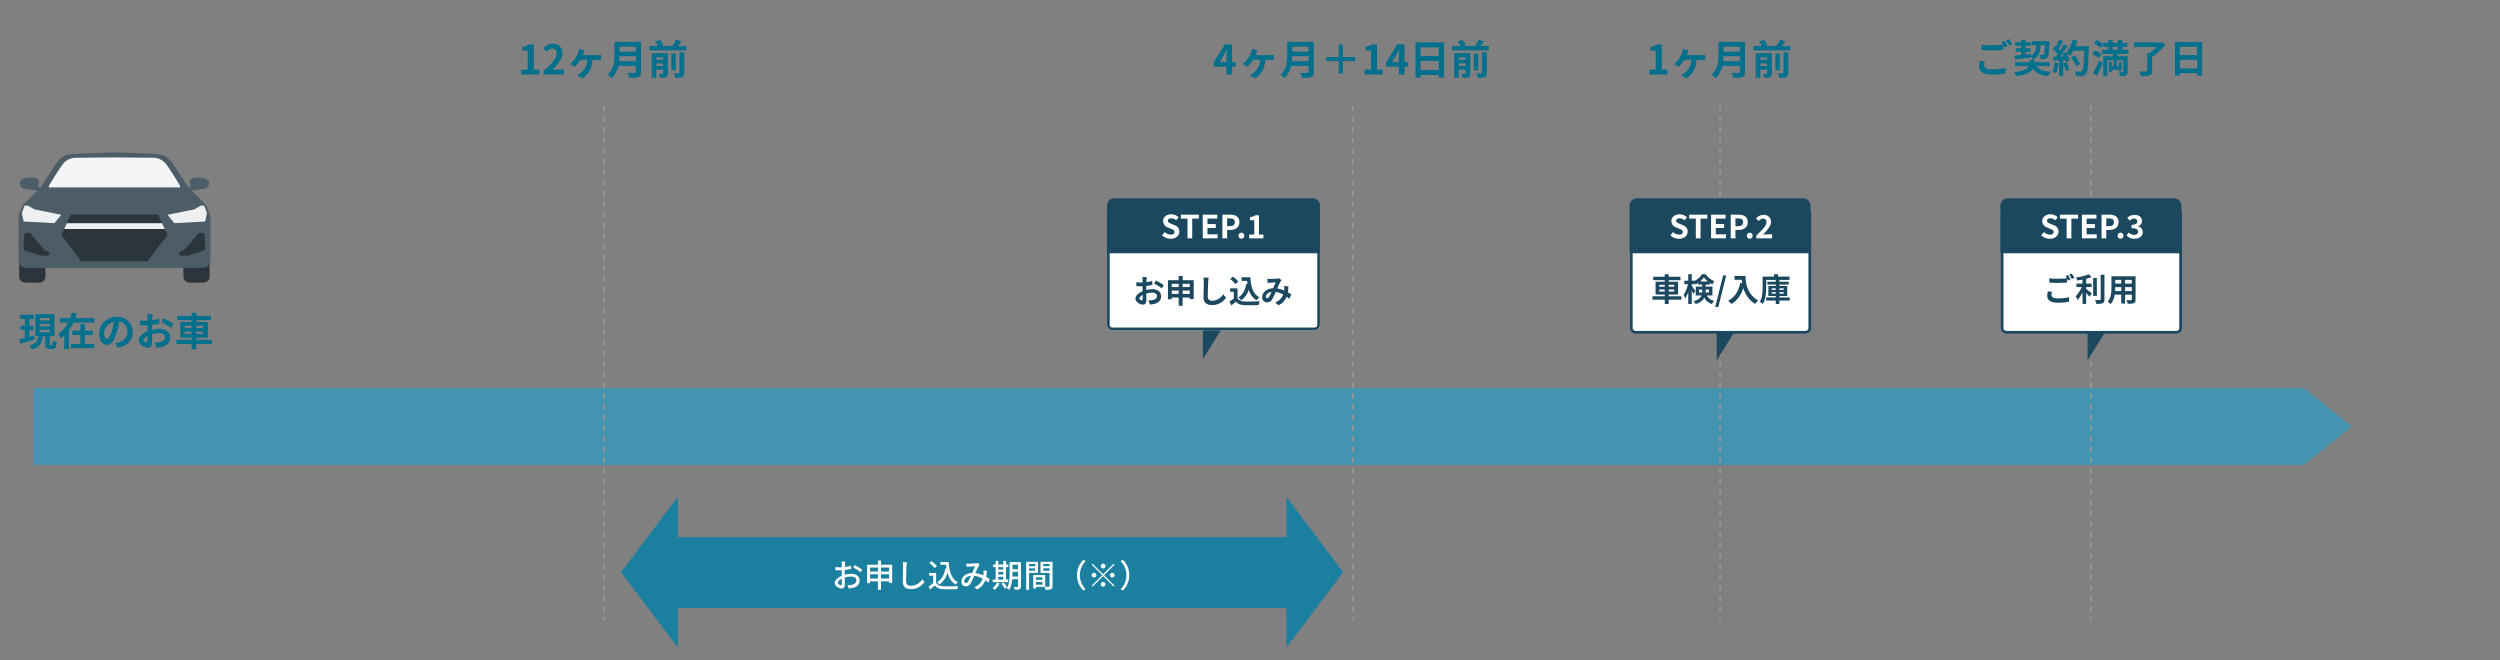<svg width="1409" height="372" viewBox="0 0 1409 372" fill="none" xmlns="http://www.w3.org/2000/svg">
  <rect x="0" y="0" width="1409" height="372" fill="#808080" stroke="none"/>
  <mask id="mask0_2707_206" style="mask-type:alpha" maskUnits="userSpaceOnUse" x="0" y="0" width="1409" height="372">
    <path d="M1408.42 0H0.42V372H1408.42V0Z" fill="white" />
  </mask>
  <g mask="url(#mask0_2707_206)">
    <path d="M18.927 218.75V261.988H1298.55L1325.45 240.369L1298.55 218.75H18.927Z" fill="#4493B1" />
    <path d="M762.42 59.767V349.67" stroke="#969696" stroke-miterlimit="10" stroke-dasharray="3 3" />
    <path d="M677.927 202.4L689.391 183.944H677.927V202.4Z" fill="#1B485F" />
    <path
      d="M740.913 115.768H626.927C625.27 115.768 623.927 117.111 623.927 118.768V183.118C623.927 184.775 625.27 186.118 626.927 186.118H740.913C742.57 186.118 743.913 184.775 743.913 183.118V118.768C743.913 117.111 742.57 115.768 740.913 115.768Z"
      fill="white" />
    <path
      d="M740.913 116.518H626.927C625.684 116.518 624.677 117.525 624.677 118.768V183.118C624.677 184.361 625.684 185.368 626.927 185.368H740.913C742.155 185.368 743.163 184.361 743.163 183.118V118.768C743.163 117.525 742.155 116.518 740.913 116.518Z"
      stroke="#1B485F" stroke-width="1.5" />
    <path
      d="M627.927 111.75H739.913C740.974 111.75 741.991 112.171 742.741 112.922C743.491 113.672 743.913 114.689 743.913 115.75V142.75H623.927V115.75C623.927 114.689 624.348 113.672 625.098 112.922C625.849 112.171 626.866 111.75 627.927 111.75Z"
      fill="#1B485F" />
    <path
      d="M659.785 134.57C662.863 134.57 664.685 132.716 664.685 130.538C664.702 129.722 664.447 128.924 663.961 128.269C663.475 127.613 662.785 127.138 661.999 126.918L660.253 126.18C659.119 125.73 658.183 125.388 658.183 124.434C658.183 123.552 658.921 123.034 660.091 123.034C661.136 123.041 662.142 123.432 662.917 124.134L664.267 122.46C663.156 121.36 661.654 120.745 660.091 120.75C657.391 120.75 655.483 122.424 655.483 124.602C655.504 125.406 655.775 126.183 656.259 126.826C656.743 127.468 657.416 127.943 658.183 128.184L659.965 128.94C661.153 129.44 661.965 129.75 661.965 130.74C661.965 131.676 661.227 132.27 659.841 132.27C658.571 132.205 657.368 131.68 656.457 130.794L654.927 132.63C656.24 133.871 657.978 134.565 659.785 134.57ZM669.271 134.318H671.935V123.212H675.715V120.98H665.527V123.212H669.271V134.318ZM677.871 134.318H686.241V132.086H680.539V128.518H685.219V126.29H680.539V123.212H686.047V120.98H677.871V134.318ZM688.945 134.318H691.609V129.584H693.391C696.253 129.584 698.539 128.216 698.539 125.174C698.539 122.024 696.271 120.98 693.319 120.98H688.945V134.318ZM691.609 127.478V123.104H693.121C694.957 123.104 695.929 123.626 695.929 125.174C695.929 126.704 695.047 127.474 693.211 127.474L691.609 127.478ZM699.637 134.57C699.86 134.57 700.082 134.525 700.287 134.437C700.493 134.349 700.679 134.221 700.833 134.059C700.988 133.898 701.109 133.707 701.187 133.498C701.266 133.288 701.302 133.065 701.293 132.842C701.303 132.619 701.268 132.395 701.189 132.186C701.111 131.977 700.99 131.785 700.835 131.624C700.68 131.463 700.494 131.335 700.288 131.248C700.082 131.161 699.861 131.117 699.637 131.118C699.414 131.119 699.194 131.164 698.99 131.252C698.785 131.341 698.601 131.469 698.448 131.631C698.294 131.793 698.176 131.984 698.098 132.192C698.021 132.401 697.987 132.624 697.999 132.846C697.989 133.068 698.025 133.289 698.103 133.497C698.181 133.705 698.299 133.894 698.452 134.055C698.605 134.216 698.789 134.345 698.992 134.433C699.196 134.522 699.415 134.568 699.637 134.57ZM704.047 134.318H712.057V132.176H709.557V121.34H707.593C706.641 121.907 705.588 122.286 704.493 122.456V124.094H706.905V132.176H704.047V134.318Z"
      fill="white" />
    <path
      d="M646.317 156.152H643.833C643.904 156.677 643.946 157.206 643.959 157.736C643.959 158.042 643.959 158.564 643.941 159.194C643.581 159.212 643.221 159.23 642.897 159.23C642.067 159.234 641.237 159.186 640.413 159.086L640.449 161.268C641.286 161.346 642.128 161.376 642.969 161.358C643.257 161.358 643.581 161.34 643.923 161.322V162.834C643.923 163.248 643.923 163.68 643.941 164.112C641.727 165.066 639.927 166.704 639.927 168.27C639.927 170.178 642.393 171.69 644.139 171.69C645.327 171.69 646.119 171.096 646.119 168.864C646.119 168.252 646.083 166.848 646.047 165.426C647.146 165.1 648.285 164.932 649.431 164.926C650.997 164.926 652.077 165.646 652.077 166.87C652.077 168.184 650.925 168.904 649.467 169.17C648.733 169.271 647.993 169.313 647.253 169.296L648.081 171.618C648.873 171.577 649.661 171.48 650.439 171.326C653.301 170.606 654.417 169.004 654.417 166.88C654.417 164.396 652.239 162.956 649.467 162.956C648.3 162.976 647.141 163.133 646.011 163.424V162.758C646.011 162.236 646.011 161.678 646.029 161.138C647.199 160.994 648.441 160.814 649.467 160.58L649.413 158.348C648.327 158.648 647.22 158.865 646.101 158.996C646.119 158.546 646.137 158.114 646.155 157.718C646.191 157.25 646.263 156.476 646.317 156.152ZM651.447 158.096L650.457 159.842C651.978 160.587 653.429 161.466 654.795 162.468L655.875 160.632C654.458 159.687 652.979 158.84 651.447 158.096ZM642.141 168.176C642.141 167.546 642.879 166.808 643.977 166.214C644.013 167.186 644.031 168.014 644.031 168.464C644.031 169.076 643.779 169.22 643.455 169.22C642.987 169.22 642.141 168.734 642.141 168.176ZM666.549 165.656V163.748H670.549V165.656H666.549ZM660.393 165.656V163.748H664.299V165.656H660.393ZM664.299 159.968V161.786H660.393V159.968H664.299ZM670.545 159.968V161.786H666.545V159.968H670.545ZM666.545 157.916V155.504H664.295V157.916H658.247V168.662H660.389V167.708H664.295V172.316H666.545V167.708H670.545V168.568H672.777V157.916H666.545ZM681.145 156.494L678.245 156.458C678.409 157.257 678.487 158.072 678.479 158.888C678.479 160.436 678.299 165.17 678.299 167.582C678.299 170.66 680.207 171.956 683.159 171.956C684.702 171.967 686.224 171.594 687.587 170.871C688.951 170.149 690.113 169.099 690.971 167.816L689.337 165.836C688.721 166.932 687.828 167.848 686.748 168.492C685.668 169.137 684.438 169.487 683.181 169.508C682.849 169.558 682.511 169.531 682.192 169.428C681.873 169.326 681.581 169.151 681.341 168.918C681.1 168.684 680.917 168.398 680.805 168.082C680.694 167.766 680.657 167.429 680.697 167.096C680.697 164.864 680.841 160.832 680.913 158.888C680.949 158.168 681.039 157.25 681.147 156.494H681.145ZM702.385 160.004C701.827 163.442 700.441 166.124 697.921 167.618C698.525 168.102 699.081 168.645 699.579 169.238C701.59 167.771 703.073 165.694 703.809 163.316C704.447 165.76 705.991 167.87 708.129 169.216C708.618 168.604 709.18 168.053 709.803 167.578C706.059 165.71 704.979 161.368 704.709 156.278H699.759V158.294H702.891C702.945 158.906 703.017 159.518 703.091 160.112L702.385 160.004ZM697.921 158.654C697.052 157.611 696.04 156.696 694.915 155.936L693.331 157.236C694.434 158.034 695.412 158.992 696.231 160.08L697.921 158.654ZM697.469 162.506H693.315V164.468H695.385V168.268C694.598 168.87 693.775 169.423 692.919 169.922L693.963 172.154C694.953 171.398 695.745 170.696 696.537 169.994C697.707 171.394 699.183 171.902 701.397 171.994C703.539 172.084 707.157 172.048 709.317 171.94C709.466 171.199 709.689 170.476 709.983 169.78C707.589 169.96 703.539 170.014 701.433 169.924C699.561 169.85 698.211 169.368 697.469 168.158V162.506ZM714.317 157.142L714.407 159.464C714.875 159.392 715.507 159.338 715.865 159.32C716.693 159.266 718.241 159.212 718.965 159.176C718.551 160.022 718.029 161.246 717.525 162.434C713.907 162.596 711.369 164.72 711.369 167.51C711.338 167.888 711.388 168.269 711.514 168.627C711.641 168.985 711.842 169.312 712.103 169.587C712.365 169.863 712.681 170.079 713.033 170.224C713.384 170.368 713.761 170.437 714.141 170.426C714.708 170.441 715.269 170.301 715.764 170.022C716.258 169.743 716.668 169.335 716.949 168.842C717.723 167.449 718.403 166.006 718.983 164.522C720.482 164.745 721.927 165.239 723.249 165.98C722.854 167.016 722.242 167.956 721.453 168.735C720.664 169.514 719.718 170.116 718.677 170.498L720.585 172.068C722.679 171.089 724.316 169.343 725.157 167.19C725.695 167.582 726.212 168.003 726.705 168.45L727.749 165.95C727.227 165.59 726.579 165.176 725.823 164.744C726.002 163.639 726.117 162.526 726.169 161.408L723.811 161.138C723.865 161.791 723.865 162.447 723.811 163.1C723.793 163.3 723.775 163.5 723.757 163.712C722.508 163.165 721.196 162.778 719.851 162.56C720.379 161.237 720.979 159.945 721.651 158.69C721.826 158.416 722.031 158.162 722.263 157.934L720.819 156.818C720.427 156.968 720.014 157.053 719.595 157.07C718.749 157.142 716.841 157.232 715.815 157.232C715.419 157.232 714.807 157.196 714.321 157.142H714.317ZM713.475 167.168C713.475 166.034 714.609 164.81 716.625 164.504C716.22 165.52 715.733 166.501 715.169 167.438C714.845 167.888 714.593 168.068 714.233 168.068C713.817 168.068 713.475 167.762 713.475 167.168Z"
      fill="#1B485F" />
    <path d="M1178.42 59.75V349.653" stroke="#969696" stroke-miterlimit="10" stroke-dasharray="3 3" />
    <path d="M340.42 59.767V349.667" stroke="#969696" stroke-dasharray="3 3" />
    <path
      d="M110.76 144.262H103.36V155.881C103.36 158.999 106.722 159.305 106.722 159.305H114.796C114.796 159.305 118.16 159.005 118.16 155.881V144.262H110.76Z"
      fill="#2C353B" />
    <path
      d="M18.2 144.262H10.8V155.881C10.8 158.999 14.163 159.305 14.163 159.305H22.235C22.235 159.305 25.598 159.005 25.598 155.881V144.262H18.2Z"
      fill="#2C353B" />
    <path
      d="M118.606 146.141V122.108C118.606 121.008 117.506 118.744 116.831 117.032C116.56 116.172 116.077 115.393 115.426 114.769L108.01 107.402C108.01 107.402 112.21 106.737 113.61 106.576C115.01 106.415 117.667 106.553 117.826 103.365C117.985 100.177 112.758 100.13 112.758 100.13C112.758 100.13 108.446 99.788 107.458 101.209C106.47 102.63 107.458 104.509 107.458 104.509V105.402L106.128 105.516C106.128 105.516 101.034 97.765 98.24 93.455C95.446 89.145 93.286 87.767 90.54 87.124C87.794 86.481 64.776 85.91 64.53 85.902H64.519C64.273 85.908 41.251 86.485 38.509 87.124C35.767 87.763 33.601 89.145 30.803 93.455C28.005 97.765 22.915 105.516 22.915 105.516L21.583 105.402V104.509C21.583 104.509 22.571 102.627 21.583 101.209C20.595 99.791 16.288 100.13 16.288 100.13C16.288 100.13 11.057 100.176 11.218 103.365C11.379 106.554 14.039 106.415 15.439 106.576C16.839 106.737 21.034 107.402 21.034 107.402L13.619 114.769C12.969 115.394 12.488 116.172 12.219 117.032C11.547 118.744 10.446 121.007 10.446 122.108V146.141C10.383 146.711 10.434 147.289 10.595 147.839C10.755 148.39 11.023 148.904 11.383 149.352C11.742 149.799 12.186 150.171 12.689 150.447C13.193 150.722 13.745 150.896 14.316 150.958C14.594 150.99 14.875 150.993 15.154 150.968H113.906C114.548 151.021 115.194 150.932 115.798 150.707C116.402 150.481 116.948 150.125 117.398 149.664C117.848 149.202 118.19 148.647 118.4 148.038C118.611 147.429 118.684 146.781 118.614 146.14L118.606 146.141Z"
      fill="#4C5D68" />
    <path
      d="M100.757 103.501C100.757 103.501 95.53 94.741 93.097 91.852C92.234 90.915 91.184 90.169 90.015 89.662C88.846 89.154 87.584 88.897 86.309 88.907L64.533 88.718H64.51L42.734 88.907C41.46 88.898 40.198 89.155 39.029 89.662C37.86 90.169 36.81 90.915 35.946 91.852C33.515 94.741 28.286 103.501 28.286 103.501C28.286 103.501 26.82 105.565 27.874 105.609C28.928 105.653 64.037 105.609 64.524 105.609C65.011 105.609 100.124 105.654 101.175 105.609C102.226 105.564 100.757 103.501 100.757 103.501Z"
      fill="#F4F5F6" />
    <path
      d="M94.383 121.068L109.482 118.011L113.029 115.932H115.109L116.637 120.091L115.597 124.86L98.298 125.777L94.383 121.068Z"
      fill="#EEEFF0" />
    <path
      d="M34.544 121.068L19.444 118.011L15.897 115.932H13.815L12.287 120.091L13.327 124.86L30.627 125.777L34.544 121.068Z"
      fill="#EEEFF0" />
    <path
      d="M111.139 132.198C111.139 132.198 111.658 131.189 113.554 131.189C115.45 131.189 115.329 132.442 115.329 132.655C115.329 132.868 115.696 139.812 115.696 139.812C115.696 139.812 116.154 140.912 114.105 141.462C112.056 142.012 106.187 144.062 106.187 144.062H101.966C101.966 144.062 100.343 143.268 101.138 142.262C101.933 141.256 102.973 141.497 103.769 140.916C104.565 140.335 111.139 132.198 111.139 132.198Z"
      fill="#2C353B" />
    <path
      d="M687.289 35.028H691.245V31.555C691.245 30.566 691.337 29.025 691.383 28.036H691.291C690.877 28.933 690.417 29.876 689.934 30.796L687.289 35.028ZM696.42 35.028V37.604H694.396V42.02H691.245V37.604H684V35.304L690.348 25H694.396V35.028H696.42Z"
      fill="#00708D" />
    <path
      d="M17.788 132.198C17.788 132.198 17.267 131.189 15.371 131.189C13.475 131.189 13.596 132.442 13.596 132.655C13.596 132.868 13.229 139.812 13.229 139.812C13.229 139.812 12.771 140.912 14.82 141.462C16.869 142.012 22.738 144.062 22.738 144.062H26.958C26.958 144.062 28.579 143.268 27.784 142.262C26.989 141.256 25.951 141.497 25.155 140.916C24.359 140.335 17.788 132.198 17.788 132.198Z"
      fill="#2C353B" />
    <path d="M89.062 120.854H39.955L34.635 132.444L45.796 147.244H83.161L94.386 132.444L89.062 120.854Z"
      fill="#2C353B" />
    <path d="M91.32 125.778H37.673L36.19 129.058H92.829L91.32 125.778Z" fill="#EEEFF0" />
    <path
      d="M293.762 42V39.263H297.419V28.499H294.337V26.406C296.039 26.084 297.212 25.647 298.293 24.98H300.8V39.263H303.997V42H293.762ZM306.409 42V40.045C311.032 35.905 313.769 32.708 313.769 30.086C313.769 28.361 312.826 27.326 311.216 27.326C309.974 27.326 308.939 28.131 308.088 29.074L306.248 27.234C307.812 25.578 309.33 24.658 311.653 24.658C314.873 24.658 317.012 26.728 317.012 29.902C317.012 32.984 314.459 36.296 311.354 39.332C312.205 39.24 313.332 39.148 314.114 39.148H317.817V42H306.409ZM328.371 31.075H336.789C337.295 31.075 338.215 31.052 338.813 30.96V33.766C338.123 33.697 337.249 33.674 336.789 33.674H333.983C333.592 38.573 331.729 42 328.072 44.254L325.22 42.345C325.864 42.069 326.738 41.563 327.29 41.126C329.199 39.562 330.717 37.354 331.085 33.674H327.06C326.186 35.1 324.829 36.848 323.886 37.676L321.195 36.112C322.69 34.985 323.886 33.444 324.691 32.202C325.335 31.213 325.726 30.178 325.979 29.258C326.14 28.729 326.255 28.062 326.301 27.579L329.521 28.246C329.314 28.775 329.13 29.189 328.992 29.603C328.831 30.017 328.624 30.546 328.371 31.075ZM348.979 34.479H358.363V31.673H349.14C349.117 32.547 349.071 33.513 348.979 34.479ZM358.363 26.268H349.14V29.074H358.363V26.268ZM361.261 23.6V40.505C361.261 42.161 360.87 42.943 359.812 43.403C358.708 43.886 357.098 43.932 354.729 43.932C354.568 43.127 354.016 41.816 353.579 41.057C355.189 41.149 357.121 41.126 357.627 41.126C358.179 41.126 358.363 40.942 358.363 40.459V37.124H348.519C347.921 39.7 346.771 42.207 344.632 44.001C344.218 43.426 343.114 42.414 342.516 42.023C345.989 39.056 346.311 34.663 346.311 31.167V23.6H361.261ZM369.909 37.216H373.75V35.721H369.909V37.216ZM373.75 32.271H369.909V33.697H373.75V32.271ZM376.395 29.971V41.287C376.395 42.46 376.165 43.104 375.383 43.495C374.647 43.886 373.589 43.932 372.186 43.932C372.048 43.242 371.657 42.23 371.312 41.609C372.163 41.655 373.083 41.655 373.382 41.632C373.658 41.632 373.75 41.54 373.75 41.264V39.217H369.909V43.863H367.31V29.971H376.395ZM382.95 40.942V29.557H385.641V40.988C385.641 42.345 385.388 43.012 384.468 43.449C383.594 43.863 382.352 43.932 380.696 43.909C380.558 43.173 380.121 42.046 379.707 41.333C380.88 41.379 382.076 41.379 382.467 41.356C382.835 41.356 382.95 41.264 382.95 40.942ZM380.88 30.201V39.585H378.373V30.201H380.88ZM382.191 25.923H386.86V28.384H366.045V25.923H370.944C370.53 25.141 369.863 24.152 369.219 23.393L371.818 22.496C372.646 23.37 373.566 24.612 373.957 25.486L372.692 25.923H379.086C379.776 24.865 380.512 23.508 380.972 22.45L383.939 23.324C383.387 24.221 382.766 25.118 382.191 25.923Z"
      fill="#00708D" />
    <path
      d="M707.555 31.075H715.973C716.479 31.075 717.399 31.052 717.997 30.96V33.766C717.307 33.697 716.433 33.674 715.973 33.674H713.167C712.776 38.573 710.913 42 707.256 44.254L704.404 42.345C705.048 42.069 705.922 41.563 706.474 41.126C708.383 39.562 709.901 37.354 710.269 33.674H706.244C705.37 35.1 704.013 36.848 703.07 37.676L700.379 36.112C701.874 34.985 703.07 33.444 703.875 32.202C704.519 31.213 704.91 30.178 705.163 29.258C705.324 28.729 705.439 28.062 705.485 27.579L708.705 28.246C708.498 28.775 708.314 29.189 708.176 29.603C708.015 30.017 707.808 30.546 707.555 31.075ZM728.163 34.479H737.547V31.673H728.324C728.301 32.547 728.255 33.513 728.163 34.479ZM737.547 26.268H728.324V29.074H737.547V26.268ZM740.445 23.6V40.505C740.445 42.161 740.054 42.943 738.996 43.403C737.892 43.886 736.282 43.932 733.913 43.932C733.752 43.127 733.2 41.816 732.763 41.057C734.373 41.149 736.305 41.126 736.811 41.126C737.363 41.126 737.547 40.942 737.547 40.459V37.124H727.703C727.105 39.7 725.955 42.207 723.816 44.001C723.402 43.426 722.298 42.414 721.7 42.023C725.173 39.056 725.495 34.663 725.495 31.167V23.6H740.445ZM763.813 32.11V34.456H756.821V41.448H754.475V34.456H747.483V32.11H754.475V25.118H756.821V32.11H763.813ZM769.034 42V39.263H772.691V28.499H769.609V26.406C771.311 26.084 772.484 25.647 773.565 24.98H776.072V39.263H779.269V42H769.034ZM784.464 35.008H788.42V31.535C788.42 30.546 788.512 29.005 788.558 28.016H788.466C788.052 28.913 787.592 29.856 787.109 30.776L784.464 35.008ZM793.595 35.008V37.584H791.571V42H788.42V37.584H781.175V35.284L787.523 24.98H791.571V35.008H793.595ZM800.63 39.47H810.842V34.318H800.63V39.47ZM810.842 26.659H800.63V31.604H810.842V26.659ZM797.801 23.899H813.786V43.679H810.842V42.23H800.63V43.725H797.801V23.899ZM822.181 37.216H826.022V35.721H822.181V37.216ZM826.022 32.271H822.181V33.697H826.022V32.271ZM828.667 29.971V41.287C828.667 42.46 828.437 43.104 827.655 43.495C826.919 43.886 825.861 43.932 824.458 43.932C824.32 43.242 823.929 42.23 823.584 41.609C824.435 41.655 825.355 41.655 825.654 41.632C825.93 41.632 826.022 41.54 826.022 41.264V39.217H822.181V43.863H819.582V29.971H828.667ZM835.222 40.942V29.557H837.913V40.988C837.913 42.345 837.66 43.012 836.74 43.449C835.866 43.863 834.624 43.932 832.968 43.909C832.83 43.173 832.393 42.046 831.979 41.333C833.152 41.379 834.348 41.379 834.739 41.356C835.107 41.356 835.222 41.264 835.222 40.942ZM833.152 30.201V39.585H830.645V30.201H833.152ZM834.463 25.923H839.132V28.384H818.317V25.923H823.216C822.802 25.141 822.135 24.152 821.491 23.393L824.09 22.496C824.918 23.37 825.838 24.612 826.229 25.486L824.964 25.923H831.358C832.048 24.865 832.784 23.508 833.244 22.45L836.211 23.324C835.659 24.221 835.038 25.118 834.463 25.923Z"
      fill="#00708D" />
    <path d="M969.42 59.75V349.653" stroke="#969696" stroke-miterlimit="10" stroke-dasharray="3 3" />
    <path
      d="M929.534 42V39.263H933.191V28.499H930.109V26.406C931.811 26.084 932.984 25.647 934.065 24.98H936.572V39.263H939.769V42H929.534ZM950.599 31.075H959.017C959.523 31.075 960.443 31.052 961.041 30.96V33.766C960.351 33.697 959.477 33.674 959.017 33.674H956.211C955.82 38.573 953.957 42 950.3 44.254L947.448 42.345C948.092 42.069 948.966 41.563 949.518 41.126C951.427 39.562 952.945 37.354 953.313 33.674H949.288C948.414 35.1 947.057 36.848 946.114 37.676L943.423 36.112C944.918 34.985 946.114 33.444 946.919 32.202C947.563 31.213 947.954 30.178 948.207 29.258C948.368 28.729 948.483 28.062 948.529 27.579L951.749 28.246C951.542 28.775 951.358 29.189 951.22 29.603C951.059 30.017 950.852 30.546 950.599 31.075ZM971.207 34.479H980.591V31.673H971.368C971.345 32.547 971.299 33.513 971.207 34.479ZM980.591 26.268H971.368V29.074H980.591V26.268ZM983.489 23.6V40.505C983.489 42.161 983.098 42.943 982.04 43.403C980.936 43.886 979.326 43.932 976.957 43.932C976.796 43.127 976.244 41.816 975.807 41.057C977.417 41.149 979.349 41.126 979.855 41.126C980.407 41.126 980.591 40.942 980.591 40.459V37.124H970.747C970.149 39.7 968.999 42.207 966.86 44.001C966.446 43.426 965.342 42.414 964.744 42.023C968.217 39.056 968.539 34.663 968.539 31.167V23.6H983.489ZM992.137 37.216H995.978V35.721H992.137V37.216ZM995.978 32.271H992.137V33.697H995.978V32.271ZM998.623 29.971V41.287C998.623 42.46 998.393 43.104 997.611 43.495C996.875 43.886 995.817 43.932 994.414 43.932C994.276 43.242 993.885 42.23 993.54 41.609C994.391 41.655 995.311 41.655 995.61 41.632C995.886 41.632 995.978 41.54 995.978 41.264V39.217H992.137V43.863H989.538V29.971H998.623ZM1005.18 40.942V29.557H1007.87V40.988C1007.87 42.345 1007.62 43.012 1006.7 43.449C1005.82 43.863 1004.58 43.932 1002.92 43.909C1002.79 43.173 1002.35 42.046 1001.93 41.333C1003.11 41.379 1004.3 41.379 1004.69 41.356C1005.06 41.356 1005.18 41.264 1005.18 40.942ZM1003.11 30.201V39.585H1000.6V30.201H1003.11ZM1004.42 25.923H1009.09V28.384H988.273V25.923H993.172C992.758 25.141 992.091 24.152 991.447 23.393L994.046 22.496C994.874 23.37 995.794 24.612 996.185 25.486L994.92 25.923H1001.31C1002 24.865 1002.74 23.508 1003.2 22.45L1006.17 23.324C1005.61 24.221 1004.99 25.118 1004.42 25.923Z"
      fill="#00708D" />
    <path
      d="M1115.76 34.246L1118.62 34.51C1118.43 35.302 1118.27 35.984 1118.27 36.71C1118.27 38.096 1119.57 39.108 1122.72 39.108C1125.66 39.108 1128.44 38.778 1130.37 38.25L1130.39 41.33C1128.5 41.77 1125.88 42.056 1122.83 42.056C1117.83 42.056 1115.35 40.384 1115.35 37.392C1115.35 36.138 1115.59 35.082 1115.76 34.246ZM1127.93 23.664L1129.67 22.96C1130.22 23.774 1131.01 25.16 1131.43 25.974L1129.65 26.744C1129.47 26.392 1129.25 25.974 1129.03 25.534V28.152C1127.51 28.262 1124.81 28.416 1122.74 28.416C1120.45 28.416 1118.56 28.306 1116.8 28.174V25.27C1118.4 25.446 1120.43 25.534 1122.72 25.534C1124.81 25.534 1127.2 25.402 1128.88 25.248C1128.57 24.676 1128.24 24.104 1127.93 23.664ZM1130.53 22.674L1132.26 21.97C1132.86 22.784 1133.67 24.192 1134.05 24.962L1132.31 25.71C1131.85 24.786 1131.14 23.51 1130.53 22.674ZM1135.61 33.476L1135.41 31.32C1136.47 31.232 1137.74 31.1 1139.15 30.968V29.142H1136.14V27.184H1139.15V25.82H1135.76V23.862H1139.15V22.366H1141.57V23.862H1144.65V25.82H1141.57V27.184H1144.36V29.142H1141.57V30.704C1142.6 30.594 1143.66 30.484 1144.69 30.374L1144.72 31.54C1146.96 30.22 1147.49 28.196 1147.66 25.424H1145.16V23.224H1155.03C1155.03 23.224 1155.03 23.928 1155.01 24.214C1154.81 29.494 1154.59 31.606 1154.02 32.332C1153.58 32.904 1153.12 33.102 1152.48 33.19C1151.93 33.278 1151.01 33.278 1150.04 33.278C1150.02 32.552 1149.73 31.54 1149.36 30.946C1150.15 31.012 1150.85 31.012 1151.18 31.012C1151.49 31.012 1151.67 30.968 1151.87 30.748C1152.17 30.374 1152.35 28.966 1152.5 25.424H1150.11C1149.84 29.142 1149.03 31.87 1145.84 33.586C1145.64 33.146 1145.18 32.53 1144.74 32.068V32.376C1141.5 32.794 1138.09 33.19 1135.61 33.476ZM1155.21 37.238H1147.71C1149.16 39.262 1151.71 40.186 1155.8 40.428C1155.23 41.044 1154.57 42.166 1154.22 42.936C1150.04 42.43 1147.51 41.198 1145.84 38.734C1144.76 40.538 1142.23 42.166 1136.62 42.958C1136.29 42.32 1135.63 41.352 1135.12 40.758C1140.76 39.988 1142.87 38.624 1143.59 37.238H1135.67V35.038H1143.92V33.74H1146.56V35.038H1155.21V37.238ZM1157.98 35.236L1160.14 35.61C1159.92 37.678 1159.46 39.878 1158.82 41.286C1158.36 41 1157.39 40.538 1156.82 40.34C1157.45 39.042 1157.81 37.084 1157.98 35.236ZM1162.89 35.72L1164.82 35.104C1165.42 36.402 1165.99 38.118 1166.25 39.24L1164.19 39.966C1164.01 38.844 1163.44 37.062 1162.89 35.72ZM1169.75 26.084H1177.25C1177.25 26.084 1177.25 26.964 1177.23 27.294C1176.95 36.93 1176.64 40.406 1175.71 41.572C1175.1 42.408 1174.53 42.65 1173.6 42.782C1172.81 42.914 1171.45 42.892 1170.17 42.848C1170.13 42.1 1169.77 40.956 1169.29 40.208C1170.68 40.34 1171.93 40.34 1172.52 40.34C1172.94 40.34 1173.18 40.252 1173.45 39.966C1174.11 39.284 1174.44 36.072 1174.68 28.57H1168.61C1168.01 29.648 1167.4 30.616 1166.74 31.408C1166.3 31.012 1165.33 30.352 1164.67 29.956C1165.44 31.342 1166.14 32.97 1166.39 34.07L1164.41 34.994C1164.34 34.642 1164.23 34.246 1164.1 33.806L1162.84 33.894V42.936H1160.53V34.07L1157.28 34.29L1157.06 32.002L1158.69 31.936C1159.02 31.518 1159.37 31.056 1159.7 30.572C1159.06 29.626 1157.98 28.438 1157.06 27.558L1158.29 25.754C1158.47 25.908 1158.64 26.062 1158.82 26.216C1159.43 25.006 1160.07 23.532 1160.42 22.388L1162.73 23.202C1161.94 24.72 1161.04 26.414 1160.25 27.646C1160.53 27.954 1160.8 28.284 1161.02 28.57C1161.81 27.338 1162.51 26.062 1163.04 24.962L1165.26 25.886C1164.03 27.822 1162.49 30.066 1161.06 31.848L1163.28 31.76C1163.04 31.232 1162.78 30.704 1162.51 30.242L1164.36 29.428L1164.52 29.692C1166.14 27.954 1167.44 25.138 1168.15 22.366L1170.83 22.938C1170.54 24.016 1170.17 25.072 1169.75 26.084ZM1172.24 36.138L1169.97 37.348C1169.55 35.962 1168.41 33.85 1167.29 32.266L1169.38 31.21C1170.52 32.728 1171.78 34.752 1172.24 36.138ZM1181.92 42.65L1179.61 41.11C1180.6 39.416 1182.01 36.644 1183.13 34.07L1185.2 35.632C1184.21 37.986 1183.06 40.516 1181.92 42.65ZM1184.4 30.44L1182.95 32.64C1182.14 31.936 1180.4 31.034 1179.04 30.484L1180.42 28.504C1181.76 28.922 1183.52 29.736 1184.4 30.44ZM1180.09 24.434L1181.63 22.542C1182.93 23.136 1184.58 24.104 1185.42 24.874L1183.79 26.942C1183.04 26.172 1181.41 25.072 1180.09 24.434ZM1190.67 26.436V28.064H1193.62V26.436H1190.67ZM1199.63 30.352H1193.36V31.672H1199.14V40.406C1199.14 41.55 1198.92 42.144 1198.18 42.496C1197.43 42.848 1196.37 42.87 1194.88 42.87C1194.83 42.232 1194.57 41.308 1194.28 40.692C1195.1 40.736 1196.04 40.736 1196.33 40.736C1196.61 40.714 1196.7 40.626 1196.7 40.384V33.938H1193.07V37.436H1194.15V34.84H1195.67V40.054H1194.15V39.328H1190.17V40.604H1188.61V34.84H1190.17V37.436H1191.16V33.938H1187.7V42.892H1185.39V31.672H1190.85V30.352H1184.73V28.064H1188.23V26.436H1185.42V24.17H1188.23V22.388H1190.67V24.17H1193.62V22.388H1196.15V24.17H1199.01V26.436H1196.15V28.064H1199.63V30.352ZM1218.33 23.73L1220.37 25.248C1218.44 27.624 1215.6 30.374 1212.94 32.046V39.856C1212.94 41.374 1212.56 42.078 1211.49 42.474C1210.39 42.87 1208.82 42.914 1206.71 42.914C1206.56 42.122 1206.07 40.978 1205.68 40.23C1207.22 40.318 1209.02 40.318 1209.53 40.296C1210.01 40.296 1210.17 40.186 1210.17 39.812V29.846H1211.64C1212.98 28.9 1214.35 27.668 1215.45 26.48H1202.69V23.906H1217.69L1218.33 23.73ZM1228.54 38.58H1238.3V33.652H1228.54V38.58ZM1238.3 26.326H1228.54V31.056H1238.3V26.326ZM1225.83 23.686H1241.12V42.606H1238.3V41.22H1228.54V42.65H1225.83V23.686Z"
      fill="#00708D" />
    <path
      d="M19.168 189.063C18.31 189.305 17.408 189.547 16.55 189.789V186.027H18.838V183.627H16.55V179.801H19.08V177.381H11.38V179.801H14.02V183.629H11.578V186.029H14.02V190.451C12.832 190.759 11.754 191.045 10.852 191.243L11.534 193.707C13.8 193.047 16.748 192.189 19.52 191.375L19.168 189.063ZM22.38 185.895H28.122V187.259H22.38V185.895ZM22.38 182.551H28.122V183.915H22.38V182.551ZM22.38 179.207H28.122V180.571H22.38V179.207ZM28.386 194.431C28.012 194.431 27.968 194.343 27.968 193.705V189.393H30.674V177.071H19.938V189.391H21.544C21.258 191.971 20.554 193.771 16.572 194.761C17.174 195.393 17.664 196.122 18.024 196.917C22.712 195.531 23.722 192.979 24.118 189.393H25.46V193.705C25.46 195.927 25.9 196.675 27.924 196.675H29.574C31.202 196.675 31.774 195.861 31.994 192.847C31.214 192.657 30.475 192.329 29.812 191.879C29.768 194.079 29.658 194.431 29.284 194.431H28.386ZM47.922 188.799H52.278V186.379H47.922V182.727H45.282V186.379H40.812V188.799H45.278V193.815H39.954V196.235H53.132V193.815H47.922V188.799ZM42.488 179.271C42.796 178.479 43.082 177.687 43.324 176.871L40.574 176.211C40.31 177.223 39.98 178.235 39.606 179.269H33.666V181.777H38.44C37.183 184.322 35.297 186.504 32.962 188.117C33.46 188.925 33.895 189.771 34.262 190.647C34.944 190.183 35.592 189.668 36.198 189.107V196.763H38.86V186.115C39.859 184.76 40.721 183.308 41.432 181.781H53.202V179.271H42.488ZM74.806 187.127C74.806 182.327 71.374 178.547 65.918 178.547C60.218 178.547 55.818 182.881 55.818 187.963C55.818 191.681 57.842 194.363 60.284 194.363C62.684 194.363 64.574 191.635 65.894 187.191C66.469 185.237 66.909 183.245 67.212 181.231C70.182 181.737 71.832 184.003 71.832 187.039C71.832 190.251 69.632 192.275 66.816 192.939C66.141 193.098 65.458 193.216 64.77 193.291L66.42 195.909C71.968 195.047 74.806 191.771 74.806 187.127ZM58.636 187.677C58.728 186.145 59.327 184.686 60.339 183.531C61.35 182.377 62.717 181.591 64.224 181.297C63.982 183.101 63.592 184.881 63.058 186.621C62.158 189.591 61.298 190.977 60.374 190.977C59.512 190.977 58.636 189.899 58.636 187.677ZM86.004 177.007H82.968C83.054 177.649 83.106 178.295 83.122 178.943C83.122 179.317 83.122 179.955 83.1 180.725C82.66 180.747 82.22 180.769 81.824 180.769C80.809 180.773 79.795 180.715 78.788 180.593L78.832 183.255C79.855 183.35 80.884 183.387 81.912 183.365C82.263 183.365 82.66 183.343 83.078 183.321V185.171C83.078 185.677 83.078 186.205 83.1 186.733C80.394 187.899 78.194 189.901 78.194 191.815C78.194 194.147 81.208 195.995 83.342 195.995C84.794 195.995 85.762 195.269 85.762 192.541C85.762 191.793 85.718 190.077 85.674 188.341C87.017 187.94 88.41 187.731 89.812 187.721C91.726 187.721 93.046 188.601 93.046 190.097C93.046 191.703 91.638 192.583 89.856 192.913C88.959 193.036 88.054 193.088 87.15 193.067L88.162 195.905C89.129 195.857 90.091 195.739 91.042 195.553C94.542 194.673 95.904 192.715 95.904 190.119C95.904 187.083 93.242 185.319 89.854 185.319C88.428 185.344 87.01 185.536 85.63 185.891V185.081C85.63 184.443 85.63 183.761 85.652 183.101C87.082 182.925 88.6 182.701 89.852 182.419L89.786 179.691C88.458 180.058 87.105 180.323 85.738 180.483C85.76 179.933 85.782 179.405 85.804 178.921C85.85 178.349 85.938 177.403 86.004 177.007ZM92.273 179.383L91.064 181.517C92.922 182.429 94.695 183.504 96.364 184.729L97.684 182.485C95.953 181.33 94.145 180.293 92.273 179.383ZM80.9 191.703C80.9 190.933 81.8 190.031 83.144 189.303C83.188 190.491 83.21 191.503 83.21 192.053C83.21 192.801 82.902 192.977 82.51 192.977C81.934 192.979 80.9 192.385 80.9 191.703ZM104.153 188.203V186.863H107.981V188.205L104.153 188.203ZM104.153 183.561H107.981V184.903H104.153V183.561ZM114.515 183.561V184.903H110.665V183.561H114.515ZM114.515 188.203H110.665V186.863H114.511L114.515 188.203ZM119.443 191.481H110.665V190.295H117.155V181.471H110.665V180.415H118.805V178.041H110.665V176.259H107.981V178.041H99.996V180.417H107.981V181.471H101.645V190.293H107.981V191.481H99.468V193.835H107.981V196.805H110.665V193.835H119.443V191.481Z"
      fill="#00708D" />
    <path d="M350.015 322.5L382.015 280V365L350.015 322.5Z" fill="#1B809F" />
    <path d="M725.42 302.75H381.42V342.75H725.42V302.75Z" fill="#1B809F" />
    <path d="M757.015 322.5L725.015 365V280L757.015 322.5Z" fill="#1B809F" />
    <path
      d="M476.324 316.51H474.344C474.408 316.981 474.444 317.456 474.452 317.932C474.452 318.256 474.434 318.904 474.434 319.714C473.984 319.75 473.57 319.768 473.192 319.768C472.391 319.773 471.591 319.725 470.798 319.624L470.852 321.352C471.446 321.406 472.13 321.442 473.228 321.442C473.57 321.442 473.966 321.424 474.416 321.388C474.398 322.072 474.398 322.756 474.398 323.388V324.5C472.274 325.418 470.42 327.02 470.42 328.55C470.42 330.278 472.814 331.718 474.38 331.718C475.442 331.718 476.144 331.16 476.144 329.252C476.144 328.532 476.09 327.02 476.072 325.526C477.264 325.139 478.508 324.939 479.762 324.932C481.4 324.932 482.642 325.706 482.642 327.092C482.642 328.604 481.328 329.392 479.816 329.684C479.103 329.808 478.378 329.85 477.656 329.81L478.304 331.646C479.072 331.619 479.836 331.529 480.59 331.376C483.236 330.746 484.478 329.252 484.478 327.11C484.478 324.81 482.462 323.366 479.778 323.366C478.509 323.388 477.25 323.582 476.034 323.942V323.312C476.034 322.664 476.052 321.944 476.07 321.224C477.312 321.08 478.644 320.864 479.688 320.63L479.652 318.866C478.49 319.188 477.304 319.417 476.106 319.55C476.142 318.902 476.16 318.326 476.178 317.894C476.212 317.464 476.266 316.852 476.324 316.51ZM481.706 318.49L480.914 319.858C482.381 320.612 483.773 321.504 485.072 322.522L485.954 321.082C484.605 320.11 483.184 319.243 481.702 318.49H481.706ZM472.184 328.462C472.184 327.742 473.12 326.824 474.434 326.176C474.452 327.346 474.488 328.39 474.488 328.966C474.488 329.56 474.236 329.794 473.876 329.794C473.26 329.794 472.18 329.182 472.18 328.462H472.184ZM496.534 326.05V323.674H501.106V326.05H496.534ZM490.36 326.05V323.674H494.806V326.05H490.36ZM494.806 319.876V322.126H490.36V319.876H494.806ZM501.106 319.876V322.126H496.534V319.876H501.106ZM496.534 318.276V315.918H494.806V318.276H488.706V328.642H490.362V327.652H494.808V332.422H496.536V327.652H501.108V328.552H502.836V318.274L496.534 318.276ZM511.096 316.876L508.796 316.858C508.932 317.545 508.999 318.245 508.996 318.946C508.996 320.674 508.816 325.318 508.816 327.874C508.816 330.862 510.652 332.032 513.388 332.032C514.896 332.044 516.385 331.681 517.719 330.978C519.054 330.274 520.194 329.251 521.038 328L519.754 326.428C519.113 327.545 518.191 328.476 517.08 329.126C515.968 329.777 514.705 330.125 513.418 330.136C511.852 330.136 510.682 329.488 510.682 327.58C510.682 325.096 510.808 320.938 510.898 318.94C510.92 318.247 510.986 317.555 511.096 316.87V316.876ZM530.032 316.732V318.316H533.232C533.304 319.016 533.376 319.716 533.484 320.386L532.872 320.296C532.206 323.86 530.748 326.596 528.192 328.18C528.663 328.563 529.103 328.985 529.506 329.44C531.704 327.79 533.288 325.452 534.006 322.798C534.816 325.714 536.206 328.036 538.578 329.44C538.96 328.961 539.402 328.531 539.892 328.162C536.256 326.308 534.992 322.042 534.636 316.732H530.032ZM528.088 319.072C527.202 318.008 526.165 317.08 525.01 316.318L523.768 317.326C524.909 318.114 525.923 319.073 526.774 320.17L528.088 319.072ZM527.602 322.888H523.66V324.43H525.96V328.66C525.128 329.329 524.258 329.948 523.354 330.514L524.218 332.242C525.154 331.468 526.018 330.748 526.864 330.01C527.998 331.4 529.546 331.99 531.832 332.08C533.884 332.17 537.502 332.134 539.532 332.044C539.649 331.454 539.837 330.88 540.09 330.334C537.84 330.478 533.844 330.534 531.846 330.46C529.866 330.388 528.39 329.812 527.598 328.57L527.602 322.888ZM544.666 317.614L544.738 319.468C545.188 319.396 545.764 319.342 546.138 319.324C546.948 319.288 548.874 319.198 549.594 319.18C549.108 320.17 548.494 321.574 547.902 322.888C544.338 323.014 541.854 325.088 541.854 327.802C541.825 328.147 541.87 328.494 541.985 328.82C542.1 329.146 542.283 329.444 542.521 329.695C542.759 329.946 543.048 330.144 543.368 330.276C543.688 330.408 544.032 330.47 544.378 330.46C544.88 330.476 545.378 330.355 545.818 330.111C546.258 329.867 546.624 329.509 546.878 329.074C547.702 327.608 548.425 326.086 549.04 324.52C550.718 324.718 552.34 325.25 553.81 326.086C553.446 327.192 552.839 328.201 552.031 329.039C551.224 329.878 550.239 330.523 549.148 330.928L550.66 332.17C551.751 331.681 552.728 330.971 553.531 330.085C554.334 329.199 554.944 328.156 555.324 327.022C555.954 327.472 556.53 327.922 557.052 328.372L557.88 326.428C557.322 326.028 556.638 325.582 555.828 325.114C556.012 323.982 556.132 322.84 556.188 321.694L554.314 321.5C554.365 322.093 554.371 322.688 554.332 323.282C554.314 323.603 554.278 323.943 554.224 324.3C552.798 323.636 551.281 323.188 549.724 322.972C550.444 321.352 551.182 319.66 551.668 318.872C551.821 318.63 552.002 318.406 552.208 318.206L551.074 317.306C550.736 317.423 550.385 317.496 550.03 317.522C549.238 317.576 547.06 317.684 546.088 317.684C545.613 317.683 545.138 317.658 544.666 317.608V317.614ZM543.496 327.55C543.496 326.2 544.846 324.76 547.204 324.508C546.731 325.73 546.147 326.905 545.458 328.018C545.356 328.198 545.21 328.348 545.033 328.455C544.857 328.562 544.656 328.623 544.45 328.63C544.313 328.63 544.178 328.6 544.053 328.544C543.929 328.487 543.818 328.405 543.728 328.302C543.637 328.2 543.57 328.079 543.53 327.948C543.49 327.817 543.478 327.68 543.496 327.544V327.55ZM562.648 325.1H565.456V326.648H562.648V325.1ZM565.456 319.628V320.978H562.648V319.628H565.456ZM562.648 322.288H565.456V323.782H562.648V322.288ZM568.224 326.644H567.004V319.624H568.304V318.166H567.004V316.1H565.456V318.17H562.648V316.1H561.136V318.17H559.678V319.628H561.136V326.648H559.462V328.1H568.224V326.644ZM561.824 328.39C561.255 329.576 560.429 330.621 559.408 331.45C559.883 331.736 560.329 332.068 560.74 332.44C561.837 331.404 562.74 330.178 563.404 328.822L561.824 328.39ZM564.416 329.038C565.118 329.893 565.743 330.808 566.284 331.774L567.634 330.964C567.07 330.028 566.42 329.148 565.69 328.336L564.416 329.038ZM570.59 324.916C570.626 324.34 570.626 323.764 570.626 323.242V322.288H573.794V324.916H570.59ZM573.79 318.274V320.812H570.624V318.274H573.79ZM575.41 316.762H569.038V323.242C569.038 325.816 568.912 329.182 567.49 331.522C567.977 331.782 568.425 332.109 568.822 332.494C569.816 330.62 570.382 328.548 570.478 326.428H573.79V330.428C573.79 330.716 573.682 330.788 573.412 330.806C573.178 330.806 572.278 330.824 571.432 330.788C571.669 331.29 571.833 331.823 571.918 332.372C572.841 332.475 573.776 332.37 574.654 332.066C575.212 331.814 575.41 331.328 575.41 330.446V316.762ZM583.402 317.878V319.12H580.002V317.878H583.402ZM580.002 321.64V320.308H583.402V321.64H580.002ZM584.988 322.882V316.618H578.344V332.418H580V322.878L584.988 322.882ZM588.012 321.676V320.308H591.524V321.676H588.012ZM591.522 317.876V319.118H588.012V317.876H591.522ZM583.852 329.506V328.012H587.506V329.506H583.852ZM587.506 325.384V326.784H583.852V325.384H587.506ZM593.212 316.618H586.412V322.918H591.524V330.318C591.524 330.624 591.434 330.718 591.11 330.732C590.822 330.732 589.958 330.75 589.076 330.714V324.124H582.324V331.666H583.854V330.766H588.714C588.949 331.289 589.123 331.837 589.234 332.4C590.286 332.486 591.346 332.389 592.366 332.112C593.014 331.824 593.212 331.284 593.212 330.33V316.618ZM606.982 324.16C606.972 325.759 607.283 327.343 607.895 328.82C608.507 330.297 609.408 331.636 610.546 332.76L611.914 332.112C610.864 331.071 610.031 329.832 609.462 328.467C608.894 327.102 608.601 325.638 608.602 324.16C608.6 322.68 608.892 321.215 609.461 319.849C610.029 318.482 610.863 317.242 611.914 316.2L610.546 315.552C609.407 316.676 608.505 318.017 607.893 319.496C607.281 320.974 606.971 322.56 606.982 324.16ZM621.724 320.38C622.081 320.377 622.423 320.234 622.675 319.982C622.928 319.729 623.071 319.387 623.074 319.03C623.071 318.673 622.928 318.331 622.675 318.078C622.423 317.826 622.081 317.683 621.724 317.68C621.366 317.683 621.024 317.826 620.772 318.078C620.519 318.331 620.376 318.673 620.374 319.03C620.376 319.387 620.519 319.729 620.772 319.982C621.024 320.234 621.366 320.377 621.724 320.38ZM621.724 323.638L615.784 317.7L615.262 318.222L621.202 324.162L615.244 330.118L615.766 330.64L621.724 324.682L627.664 330.622L628.186 330.1L622.246 324.16L628.186 318.22L627.664 317.7L621.724 323.638ZM617.944 324.16C617.941 323.803 617.798 323.461 617.545 323.208C617.293 322.956 616.951 322.813 616.594 322.81C616.236 322.813 615.894 322.956 615.642 323.208C615.389 323.461 615.246 323.803 615.244 324.16C615.246 324.517 615.389 324.859 615.642 325.112C615.894 325.364 616.236 325.507 616.594 325.51C616.951 325.507 617.293 325.364 617.545 325.112C617.798 324.859 617.941 324.517 617.944 324.16ZM625.504 324.16C625.506 324.517 625.649 324.859 625.902 325.112C626.154 325.364 626.496 325.507 626.854 325.51C627.211 325.507 627.553 325.364 627.805 325.112C628.058 324.859 628.201 324.517 628.204 324.16C628.201 323.803 628.058 323.461 627.805 323.208C627.553 322.956 627.211 322.813 626.854 322.81C626.496 322.813 626.154 322.956 625.902 323.208C625.649 323.461 625.506 323.803 625.504 324.16ZM621.724 327.94C621.366 327.943 621.024 328.086 620.772 328.338C620.519 328.591 620.376 328.933 620.374 329.29C620.376 329.647 620.519 329.989 620.772 330.242C621.024 330.494 621.366 330.637 621.724 330.64C622.081 330.637 622.423 330.494 622.675 330.242C622.928 329.989 623.071 329.647 623.074 329.29C623.071 328.933 622.928 328.591 622.675 328.338C622.423 328.086 622.081 327.943 621.724 327.94ZM636.466 324.16C636.475 322.561 636.164 320.977 635.552 319.5C634.94 318.023 634.039 316.684 632.902 315.56L631.534 316.2C632.584 317.242 633.418 318.482 633.986 319.849C634.555 321.215 634.847 322.68 634.846 324.16C634.846 325.639 634.554 327.104 633.985 328.469C633.417 329.835 632.584 331.074 631.534 332.116L632.902 332.764C634.039 331.64 634.941 330.3 635.553 328.822C636.165 327.344 636.475 325.759 636.466 324.16Z"
      fill="white" />
    <path d="M967.532 203.132L978.996 184.676H967.532V203.132Z" fill="#1B485F" />
    <path
      d="M1016.16 116.643H922.681C920.88 116.643 919.42 117.986 919.42 119.643V184.643C919.42 186.3 920.88 187.643 922.681 187.643H1016.16C1017.96 187.643 1019.42 186.3 1019.42 184.643V119.643C1019.42 117.986 1017.96 116.643 1016.16 116.643Z"
      fill="white" />
    <path
      d="M1017.52 117.75H921.921C920.54 117.75 919.42 118.757 919.42 120V185C919.42 186.243 920.54 187.25 921.921 187.25H1017.52C1018.9 187.25 1020.02 186.243 1020.02 185V120C1020.02 118.757 1018.9 117.75 1017.52 117.75Z"
      stroke="#1B485F" stroke-width="1.5" />
    <path
      d="M922.855 111.75H1015.99C1017.16 111.75 1018.29 112.171 1019.12 112.922C1019.95 113.672 1020.42 114.689 1020.42 115.75V142.75H918.42V115.75C918.42 114.689 918.887 113.672 919.719 112.922C920.551 112.171 921.679 111.75 922.855 111.75Z"
      fill="#1B485F" />
    <path
      d="M935.129 164.296H938.261V163.198H935.129V164.296ZM935.129 160.498V161.596H938.261V160.498H935.129ZM943.607 160.498H940.457V161.596H943.607V160.498ZM943.607 164.296V163.198H940.457V164.296H943.607ZM947.639 166.978V168.904H940.457V171.334H938.261V168.904H931.295V166.978H938.261V166.006H933.077V158.788H938.261V157.924H931.727V155.98H938.261V154.522H940.457V155.98H947.117V157.924H940.457V158.788H945.767V166.006H940.457V166.978H947.639ZM957.575 164.872H959.339C959.357 164.674 959.357 164.458 959.357 164.26V163.18H957.575V164.872ZM963.191 163.18H961.283V164.314C961.283 164.494 961.283 164.692 961.265 164.872H963.191V163.18ZM958.223 158.626H962.489C961.625 157.924 960.851 157.114 960.311 156.358C959.807 157.114 959.069 157.906 958.223 158.626ZM965.117 166.51H961.931C962.975 168.382 964.325 169.066 966.053 169.606C965.567 170.056 965.063 170.758 964.829 171.388C963.047 170.704 961.625 169.786 960.527 167.842C959.771 169.282 958.331 170.56 955.685 171.406C955.487 170.974 954.875 170.164 954.551 169.822C957.305 168.958 958.511 167.788 959.015 166.51H955.721V161.542H959.357V160.39H957.107V159.472C956.621 159.814 956.135 160.102 955.631 160.354C955.505 160.048 955.325 159.67 955.109 159.31V160.174H953.471V161.038C953.957 161.668 955.217 163.594 955.487 164.044L954.407 165.7C954.209 165.178 953.849 164.404 953.471 163.648V171.298H951.491V164.674C951.023 166.024 950.465 167.266 949.853 168.13C949.655 167.554 949.205 166.726 948.881 166.222C949.925 164.8 950.897 162.316 951.365 160.174H949.295V158.194H951.491V154.504H953.471V158.194H955.109V158.32C956.855 157.438 958.421 155.908 959.285 154.522H961.229C962.471 156.25 964.307 157.762 966.179 158.464C965.783 158.968 965.369 159.76 965.081 160.336C964.613 160.102 964.127 159.814 963.659 159.508V160.39H961.283V161.542H965.117V166.51ZM966.683 173.026L971.147 155.26H972.911L968.447 173.026H966.683ZM977.567 155.512H983.795C983.795 158.914 984.281 165.484 990.905 169.39C990.437 169.768 989.555 170.704 989.177 171.262C985.451 169.012 983.543 165.61 982.553 162.388C981.203 166.42 979.043 169.408 975.911 171.28C975.515 170.83 974.507 169.948 973.949 169.534C977.693 167.644 979.835 164.17 980.825 159.436L981.923 159.634C981.797 158.95 981.725 158.302 981.671 157.69H977.567V155.512ZM998.519 165.484H1000.82V164.602H998.519V165.484ZM998.519 162.496V163.378H1000.82V162.496H998.519ZM1005.31 162.496H1002.88V163.378H1005.31V162.496ZM1005.31 165.484V164.602H1002.88V165.484H1005.31ZM1008.71 167.662V169.39H1002.88V171.334H1000.82V169.39H995.387V167.662H1000.82V166.816H996.647V161.182H1000.82V160.372H996.125V158.77H1000.82V157.78H995.459V161.722C995.459 164.584 995.189 168.724 993.533 171.298C993.173 170.92 992.309 170.308 991.823 170.092C993.299 167.716 993.407 164.278 993.407 161.722V155.908H999.851V154.522H1002.08V155.908H1008.56V157.78H1002.88V158.77H1008.1V160.372H1002.88V161.182H1007.29V166.816H1002.88V167.662H1008.71Z"
      fill="#1B485F" />
    <path
      d="M946.278 134.57C949.356 134.57 951.178 132.716 951.178 130.538C951.195 129.722 950.94 128.924 950.454 128.269C949.968 127.613 949.278 127.138 948.492 126.918L946.746 126.18C945.612 125.73 944.676 125.388 944.676 124.434C944.676 123.552 945.414 123.034 946.584 123.034C947.629 123.041 948.635 123.432 949.41 124.134L950.76 122.46C949.649 121.36 948.147 120.745 946.584 120.75C943.884 120.75 941.976 122.424 941.976 124.602C941.997 125.406 942.268 126.183 942.752 126.826C943.236 127.468 943.909 127.943 944.676 128.184L946.458 128.94C947.646 129.44 948.458 129.75 948.458 130.74C948.458 131.676 947.72 132.27 946.334 132.27C945.064 132.205 943.862 131.68 942.95 130.794L941.42 132.63C942.733 133.871 944.471 134.565 946.278 134.57ZM955.764 134.318H958.428V123.212H962.208V120.98H952.02V123.212H955.764V134.318ZM964.364 134.318H972.734V132.086H967.032V128.518H971.712V126.29H967.032V123.212H972.54V120.98H964.364V134.318ZM975.438 134.318H978.102V129.584H979.884C982.746 129.584 985.032 128.216 985.032 125.174C985.032 122.024 982.764 120.98 979.812 120.98H975.438V134.318ZM978.102 127.478V123.104H979.614C981.45 123.104 982.422 123.626 982.422 125.174C982.422 126.704 981.54 127.474 979.704 127.474L978.102 127.478ZM986.13 134.57C986.354 134.57 986.575 134.525 986.78 134.437C986.986 134.349 987.172 134.221 987.327 134.059C987.481 133.898 987.602 133.707 987.681 133.498C987.76 133.288 987.795 133.065 987.786 132.842C987.796 132.619 987.761 132.395 987.683 132.186C987.604 131.977 987.484 131.785 987.329 131.624C987.174 131.463 986.987 131.335 986.781 131.248C986.575 131.161 986.354 131.117 986.13 131.118C985.907 131.119 985.687 131.164 985.483 131.252C985.278 131.341 985.094 131.469 984.941 131.631C984.788 131.793 984.669 131.984 984.592 132.192C984.515 132.401 984.481 132.624 984.492 132.846C984.483 133.068 984.518 133.289 984.596 133.497C984.674 133.705 984.793 133.894 984.945 134.055C985.098 134.216 985.282 134.345 985.485 134.433C985.689 134.522 985.908 134.568 986.13 134.57ZM989.838 134.318H998.764V132.086H995.85C995.22 132.086 994.338 132.158 993.672 132.23C996.048 129.746 998.136 127.406 998.136 125.138C998.161 124.587 998.069 124.037 997.865 123.525C997.661 123.012 997.351 122.549 996.954 122.166C996.557 121.783 996.083 121.488 995.564 121.303C995.045 121.117 994.492 121.044 993.942 121.088C993.129 121.084 992.326 121.265 991.593 121.618C990.86 121.97 990.217 122.485 989.712 123.122L991.152 124.562C991.442 124.175 991.81 123.851 992.231 123.613C992.652 123.374 993.118 123.226 993.6 123.176C993.877 123.156 994.155 123.197 994.414 123.297C994.674 123.397 994.907 123.554 995.099 123.755C995.29 123.957 995.434 124.198 995.521 124.462C995.608 124.726 995.635 125.006 995.6 125.282C995.6 127.208 993.314 129.476 989.84 132.788L989.838 134.318Z"
      fill="white" />
    <path d="M1176.53 203.132L1188 184.676H1176.53V203.132Z" fill="#1B485F" />
    <path
      d="M1225.16 116.643H1131.68C1129.88 116.643 1128.42 117.986 1128.42 119.643V184.643C1128.42 186.3 1129.88 187.643 1131.68 187.643H1225.16C1226.96 187.643 1228.42 186.3 1228.42 184.643V119.643C1228.42 117.986 1226.96 116.643 1225.16 116.643Z"
      fill="white" />
    <path
      d="M1226.52 117.75H1130.92C1129.54 117.75 1128.42 118.757 1128.42 120V185C1128.42 186.243 1129.54 187.25 1130.92 187.25H1226.52C1227.9 187.25 1229.02 186.243 1229.02 185V120C1229.02 118.757 1227.9 117.75 1226.52 117.75Z"
      stroke="#1B485F" stroke-width="1.5" />
    <path
      d="M1131.85 111.75H1224.99C1226.16 111.75 1227.29 112.171 1228.12 112.922C1228.95 113.672 1229.42 114.689 1229.42 115.75V142.75H1127.42V115.75C1127.42 114.689 1127.89 113.672 1128.72 112.922C1129.55 112.171 1130.68 111.75 1131.85 111.75Z"
      fill="#1B485F" />
    <path
      d="M1154.16 164.224L1156.5 164.44C1156.33 165.088 1156.21 165.646 1156.21 166.24C1156.21 167.374 1157.27 168.202 1159.84 168.202C1162.26 168.202 1164.52 167.932 1166.11 167.5L1166.13 170.02C1164.58 170.38 1162.44 170.614 1159.93 170.614C1155.85 170.614 1153.81 169.246 1153.81 166.798C1153.81 165.772 1154.01 164.908 1154.16 164.224ZM1164.11 155.566L1165.53 154.99C1165.98 155.656 1166.63 156.79 1166.97 157.456L1165.51 158.086C1165.37 157.798 1165.19 157.456 1165.01 157.096V159.238C1163.77 159.328 1161.55 159.454 1159.86 159.454C1157.99 159.454 1156.44 159.364 1155 159.256V156.88C1156.32 157.024 1157.97 157.096 1159.84 157.096C1161.55 157.096 1163.52 156.988 1164.88 156.862C1164.63 156.394 1164.36 155.926 1164.11 155.566ZM1166.23 154.756L1167.66 154.18C1168.14 154.846 1168.81 155.998 1169.11 156.628L1167.69 157.24C1167.31 156.484 1166.74 155.44 1166.23 154.756ZM1175.76 161.794V162.766C1176.64 163.432 1178.42 164.962 1178.91 165.34L1177.66 167.176C1177.23 166.618 1176.48 165.808 1175.76 165.07V171.28H1173.69V164.836C1172.88 166.474 1171.92 168.022 1170.93 169.066C1170.72 168.436 1170.19 167.518 1169.85 166.978C1171.15 165.718 1172.46 163.666 1173.27 161.794H1170.27V159.832H1173.69V157.6C1172.66 157.798 1171.63 157.96 1170.66 158.086C1170.57 157.618 1170.3 156.862 1170.05 156.412C1172.64 156.034 1175.54 155.35 1177.29 154.558L1178.8 156.214C1177.9 156.574 1176.85 156.88 1175.76 157.15V159.832H1178.85V161.794H1175.76ZM1181.79 156.682V166.744H1179.7V156.682H1181.79ZM1183.95 154.846H1186.07V168.706C1186.07 169.948 1185.82 170.542 1185.08 170.884C1184.34 171.244 1183.14 171.316 1181.5 171.298C1181.41 170.686 1181.08 169.696 1180.76 169.084C1181.93 169.138 1183.08 169.138 1183.46 169.138C1183.8 169.12 1183.95 169.012 1183.95 168.688V154.846ZM1197.68 164.044H1201.48V161.83H1197.68V164.044ZM1192.08 164.044H1195.52V161.83H1192.14V162.154C1192.14 162.73 1192.12 163.378 1192.08 164.044ZM1195.52 157.744H1192.14V159.832H1195.52V157.744ZM1201.48 159.832V157.744H1197.68V159.832H1201.48ZM1203.6 155.71V168.778C1203.6 169.93 1203.35 170.506 1202.63 170.83C1201.89 171.19 1200.79 171.226 1199.17 171.208C1199.1 170.632 1198.76 169.714 1198.49 169.156C1199.5 169.21 1200.69 169.192 1201.01 169.192C1201.35 169.192 1201.48 169.084 1201.48 168.76V166.06H1197.68V171.082H1195.52V166.06H1191.85C1191.52 168.022 1190.88 170.002 1189.58 171.406C1189.24 171.01 1188.37 170.272 1187.89 170.02C1189.85 167.86 1190.01 164.656 1190.01 162.136V155.71H1203.6Z"
      fill="#1B485F" />
    <path
      d="M1155.28 134.57C1158.36 134.57 1160.18 132.716 1160.18 130.538C1160.19 129.722 1159.94 128.924 1159.45 128.269C1158.97 127.613 1158.28 127.138 1157.49 126.918L1155.75 126.18C1154.61 125.73 1153.68 125.388 1153.68 124.434C1153.68 123.552 1154.41 123.034 1155.58 123.034C1156.63 123.041 1157.64 123.432 1158.41 124.134L1159.76 122.46C1158.65 121.36 1157.15 120.745 1155.58 120.75C1152.88 120.75 1150.98 122.424 1150.98 124.602C1151 125.406 1151.27 126.183 1151.75 126.826C1152.24 127.468 1152.91 127.943 1153.68 128.184L1155.46 128.94C1156.65 129.44 1157.46 129.75 1157.46 130.74C1157.46 131.676 1156.72 132.27 1155.33 132.27C1154.06 132.205 1152.86 131.68 1151.95 130.794L1150.42 132.63C1151.73 133.871 1153.47 134.565 1155.28 134.57ZM1164.76 134.318H1167.43V123.212H1171.21V120.98H1161.02V123.212H1164.76V134.318ZM1173.36 134.318H1181.73V132.086H1176.03V128.518H1180.71V126.29H1176.03V123.212H1181.54V120.98H1173.36V134.318ZM1184.44 134.318H1187.1V129.584H1188.88C1191.75 129.584 1194.03 128.216 1194.03 125.174C1194.03 122.024 1191.76 120.98 1188.81 120.98H1184.44V134.318ZM1187.1 127.478V123.104H1188.61C1190.45 123.104 1191.42 123.626 1191.42 125.174C1191.42 126.704 1190.54 127.474 1188.7 127.474L1187.1 127.478ZM1195.13 134.57C1195.35 134.57 1195.57 134.525 1195.78 134.437C1195.99 134.349 1196.17 134.221 1196.33 134.059C1196.48 133.898 1196.6 133.707 1196.68 133.498C1196.76 133.288 1196.8 133.065 1196.79 132.842C1196.8 132.619 1196.76 132.395 1196.68 132.186C1196.6 131.977 1196.48 131.785 1196.33 131.624C1196.17 131.463 1195.99 131.335 1195.78 131.248C1195.58 131.161 1195.35 131.117 1195.13 131.118C1194.91 131.119 1194.69 131.164 1194.48 131.252C1194.28 131.341 1194.09 131.469 1193.94 131.631C1193.79 131.793 1193.67 131.984 1193.59 132.192C1193.51 132.401 1193.48 132.624 1193.49 132.846C1193.48 133.068 1193.52 133.289 1193.6 133.497C1193.67 133.705 1193.79 133.894 1193.95 134.055C1194.1 134.216 1194.28 134.345 1194.49 134.433C1194.69 134.522 1194.91 134.568 1195.13 134.57ZM1203 134.57C1205.53 134.57 1207.68 133.184 1207.68 130.808C1207.67 130.051 1207.41 129.317 1206.93 128.734C1206.44 128.15 1205.77 127.752 1205.03 127.608V127.518C1205.67 127.331 1206.22 126.944 1206.62 126.415C1207.02 125.886 1207.24 125.242 1207.24 124.58C1207.24 122.348 1205.5 121.088 1202.92 121.088C1201.43 121.116 1200 121.707 1198.92 122.744L1200.27 124.364C1200.92 123.65 1201.83 123.223 1202.79 123.176C1203.93 123.176 1204.58 123.77 1204.58 124.776C1204.58 125.892 1203.78 126.702 1201.34 126.702V128.61C1204.24 128.61 1205.01 129.384 1205.01 130.644C1205.01 131.76 1204.09 132.408 1202.74 132.408C1202.18 132.388 1201.63 132.257 1201.12 132.023C1200.61 131.788 1200.15 131.454 1199.77 131.04L1198.53 132.718C1199.09 133.337 1199.78 133.824 1200.56 134.144C1201.33 134.464 1202.16 134.61 1203 134.57Z"
      fill="white" />
  </g>
</svg>